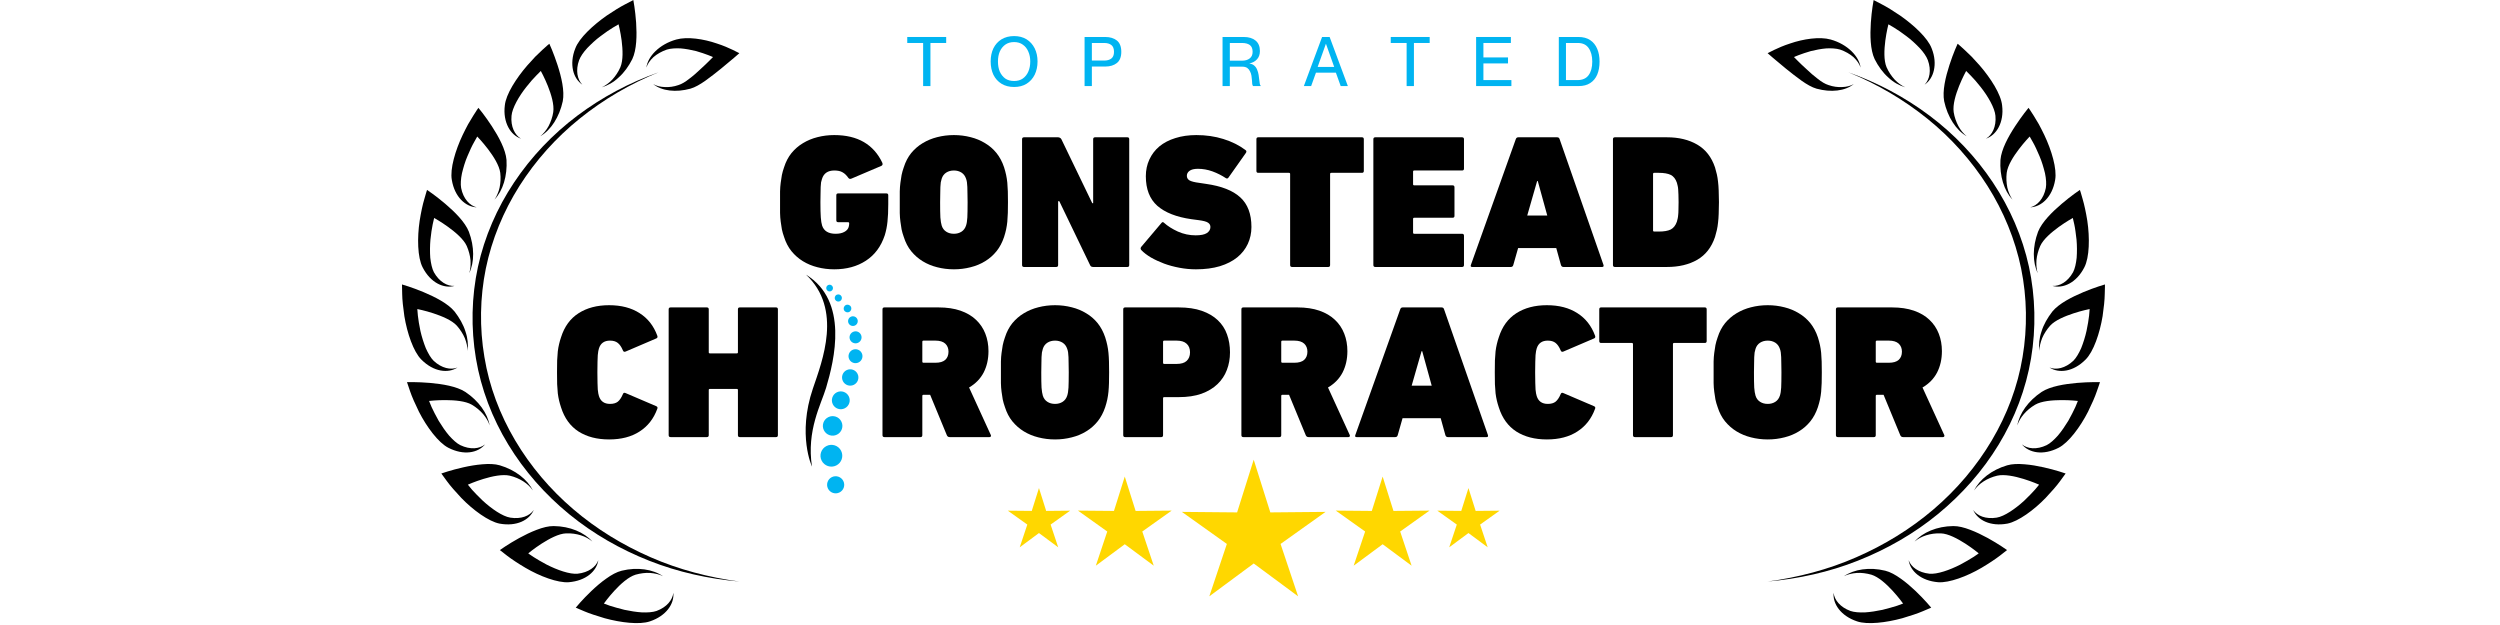 <?xml version="1.0" encoding="UTF-8"?> <svg xmlns="http://www.w3.org/2000/svg" xmlns:xlink="http://www.w3.org/1999/xlink" width="400" zoomAndPan="magnify" viewBox="0 0 300 75" height="100" preserveAspectRatio="xMidYMid meet" version="1.0"><defs><g></g><clipPath id="baf477a26a"><path d="M 48.238 45 L 59 45 L 59 55 L 48.238 55 Z M 48.238 45 " clip-rule="nonzero"></path></clipPath><clipPath id="17d1e89808"><path d="M 48.238 34 L 57 34 L 57 45 L 48.238 45 Z M 48.238 34 " clip-rule="nonzero"></path></clipPath><clipPath id="1578bac952"><path d="M 244 34 L 252.598 34 L 252.598 45 L 244 45 Z M 244 34 " clip-rule="nonzero"></path></clipPath><clipPath id="3f2d1bebae"><path d="M 141.789 55.164 L 159.102 55.164 L 159.102 71.559 L 141.789 71.559 Z M 141.789 55.164 " clip-rule="nonzero"></path></clipPath><clipPath id="f17a272d5b"><path d="M 120.938 58 L 129 58 L 129 66 L 120.938 66 Z M 120.938 58 " clip-rule="nonzero"></path></clipPath><clipPath id="17b9555bd7"><path d="M 96 32.969 L 101 32.969 L 101 56 L 96 56 Z M 96 32.969 " clip-rule="nonzero"></path></clipPath><clipPath id="4d4ab96b74"><path d="M 101 39 L 103.621 39 L 103.621 42 L 101 42 Z M 101 39 " clip-rule="nonzero"></path></clipPath><clipPath id="70e1720bfd"><path d="M 101 41 L 103.621 41 L 103.621 44 L 101 44 Z M 101 41 " clip-rule="nonzero"></path></clipPath><clipPath id="674d725ba0"><path d="M 101 44 L 103.621 44 L 103.621 47 L 101 47 Z M 101 44 " clip-rule="nonzero"></path></clipPath><clipPath id="cfcd6a3691"><path d="M 99 57 L 102 57 L 102 59.453 L 99 59.453 Z M 99 57 " clip-rule="nonzero"></path></clipPath></defs><path fill="#000000" d="M 78.781 73.316 C 78.336 73.469 77.719 73.512 77.035 73.488 C 76.355 73.445 75.617 73.324 74.938 73.18 C 74.262 73.016 73.641 72.832 73.188 72.691 C 72.742 72.527 72.465 72.426 72.465 72.426 C 72.465 72.426 74.555 69.484 76.27 68.961 C 76.859 68.797 77.469 68.715 78.031 68.754 C 78.59 68.801 79.121 68.918 79.562 69.145 C 78.348 68.309 76.484 68.023 74.609 68.484 C 74.008 68.629 73.367 68.988 72.742 69.438 C 72.117 69.875 71.508 70.406 70.965 70.922 C 69.879 71.953 69.09 72.918 69.09 72.918 C 69.09 72.918 69.48 73.094 70.105 73.352 C 70.727 73.621 71.613 73.902 72.562 74.188 C 74.484 74.715 76.742 74.992 77.996 74.562 C 79.953 73.906 80.926 72.453 80.801 71.137 C 80.711 71.996 80.008 72.867 78.781 73.316 Z M 78.781 73.316 " fill-opacity="1" fill-rule="nonzero"></path><path fill="#000000" d="M 69.316 68.844 C 68.375 68.938 66.859 68.395 65.609 67.758 C 64.988 67.438 64.434 67.094 64.031 66.844 C 63.629 66.59 63.391 66.402 63.391 66.402 C 63.391 66.402 64.086 65.82 64.996 65.234 C 65.914 64.648 67.051 64.031 67.941 64.004 C 69.184 63.957 70.336 64.344 71.086 64.988 C 70.109 63.883 68.391 63.148 66.453 63.129 C 65.836 63.117 65.129 63.301 64.406 63.578 C 63.691 63.848 62.965 64.203 62.309 64.562 C 60.996 65.281 59.984 66.008 59.984 66.008 C 59.984 66.008 60.32 66.281 60.863 66.695 C 61.406 67.109 62.188 67.629 63.051 68.137 C 64.781 69.156 66.938 69.961 68.246 69.867 C 70.32 69.695 71.598 68.543 71.801 67.223 C 71.504 68.039 70.617 68.703 69.316 68.844 Z M 69.316 68.844 " fill-opacity="1" fill-rule="nonzero"></path><path fill="#000000" d="M 61.238 62.117 C 60.297 61.969 58.973 61.039 57.93 60.082 C 57.414 59.602 56.969 59.117 56.641 58.766 C 56.328 58.402 56.145 58.16 56.145 58.16 C 56.145 58.16 59.438 56.684 61.176 57.082 C 62.383 57.371 63.395 58.039 63.945 58.855 C 63.293 57.539 61.836 56.387 59.98 55.84 C 59.391 55.664 58.656 55.648 57.887 55.715 C 57.129 55.773 56.328 55.914 55.598 56.078 C 54.137 56.402 52.961 56.82 52.961 56.82 C 52.961 56.82 53.211 57.18 53.625 57.734 C 54.031 58.297 54.66 59.008 55.352 59.746 C 56.762 61.211 58.641 62.574 59.938 62.832 C 61.996 63.211 63.523 62.418 64.055 61.195 C 63.562 61.91 62.535 62.324 61.238 62.117 Z M 61.238 62.117 " fill-opacity="1" fill-rule="nonzero"></path><g clip-path="url(#baf477a26a)"><path fill="#000000" d="M 56.621 48.566 C 57.684 49.195 58.461 50.117 58.758 51.051 C 58.508 49.609 57.445 48.102 55.84 47.031 C 54.797 46.355 53.078 46.082 51.582 45.949 C 50.086 45.82 48.84 45.859 48.84 45.859 C 48.84 45.859 48.973 46.285 49.207 46.945 C 49.43 47.605 49.82 48.484 50.27 49.402 C 51.203 51.238 52.605 53.117 53.797 53.73 C 55.664 54.691 57.359 54.348 58.207 53.324 C 57.535 53.871 56.434 53.988 55.238 53.418 C 54.812 53.207 54.352 52.785 53.887 52.266 C 53.438 51.738 53.012 51.105 52.641 50.496 C 52.297 49.875 51.988 49.285 51.789 48.844 C 51.605 48.395 51.488 48.113 51.488 48.113 C 51.488 48.113 52.391 48.004 53.477 48.012 C 54.555 48.02 55.848 48.117 56.621 48.566 Z M 56.621 48.566 " fill-opacity="1" fill-rule="nonzero"></path></g><g clip-path="url(#17d1e89808)"><path fill="#000000" d="M 54.551 37.387 C 53.762 36.422 52.211 35.637 50.824 35.055 C 49.441 34.473 48.238 34.133 48.238 34.133 C 48.238 34.133 48.238 34.574 48.262 35.277 C 48.27 35.973 48.375 36.93 48.523 37.941 C 48.859 39.973 49.609 42.203 50.566 43.152 C 52.051 44.645 53.789 44.824 54.898 44.102 C 54.098 44.422 53 44.199 52.035 43.293 C 51.695 42.961 51.379 42.414 51.094 41.777 C 50.84 41.137 50.605 40.402 50.449 39.707 C 50.309 39.012 50.191 38.355 50.145 37.875 C 50.105 37.391 50.078 37.086 50.078 37.086 C 50.078 37.086 50.969 37.258 52.004 37.598 C 53.027 37.938 54.223 38.422 54.828 39.09 C 55.227 39.551 55.559 40.059 55.777 40.574 C 55.98 41.094 56.105 41.613 56.105 42.105 C 56.203 41.379 56.133 40.578 55.852 39.77 C 55.605 38.961 55.133 38.141 54.551 37.387 Z M 54.551 37.387 " fill-opacity="1" fill-rule="nonzero"></path></g><path fill="#000000" d="M 53.426 24.453 C 52.281 23.477 51.246 22.789 51.246 22.789 C 51.246 22.789 51.207 22.891 51.152 23.082 C 51.098 23.27 51.016 23.543 50.922 23.879 C 50.719 24.547 50.52 25.484 50.359 26.492 C 50.055 28.527 50.094 30.883 50.715 32.082 C 51.672 33.957 53.27 34.656 54.547 34.309 C 53.684 34.367 52.711 33.824 52.066 32.664 C 51.848 32.246 51.711 31.629 51.633 30.934 C 51.582 30.242 51.59 29.477 51.652 28.766 C 51.73 28.059 51.816 27.398 51.922 26.926 C 52.027 26.453 52.098 26.156 52.098 26.156 C 52.098 26.156 52.895 26.594 53.773 27.23 C 54.648 27.867 55.637 28.695 56.008 29.516 C 56.25 30.074 56.41 30.664 56.461 31.223 C 56.492 31.777 56.461 32.312 56.309 32.777 C 56.938 31.461 56.945 29.613 56.266 27.809 C 55.809 26.648 54.574 25.43 53.426 24.453 Z M 53.426 24.453 " fill-opacity="1" fill-rule="nonzero"></path><path fill="#000000" d="M 59.023 15.148 C 58.613 14.52 58.211 13.969 57.914 13.574 C 57.613 13.18 57.41 12.941 57.41 12.941 C 57.41 12.941 57.152 13.289 56.793 13.879 C 56.609 14.172 56.398 14.52 56.176 14.906 C 55.961 15.305 55.738 15.738 55.52 16.195 C 54.648 18.031 53.977 20.266 54.219 21.594 C 54.562 23.66 55.883 24.824 57.199 24.879 C 56.363 24.672 55.59 23.852 55.336 22.559 C 55.254 22.094 55.297 21.461 55.438 20.785 C 55.602 20.117 55.812 19.379 56.098 18.73 C 56.371 18.082 56.645 17.48 56.887 17.066 C 57.121 16.648 57.27 16.383 57.27 16.383 C 57.27 16.383 57.906 17.035 58.566 17.902 C 59.223 18.77 59.91 19.84 60.031 20.738 C 60.105 21.352 60.066 21.949 59.953 22.504 C 59.895 22.777 59.809 23.039 59.699 23.277 C 59.602 23.523 59.484 23.75 59.34 23.949 C 60.348 22.887 60.895 21.102 60.781 19.184 C 60.672 17.934 59.852 16.422 59.023 15.148 Z M 59.023 15.148 " fill-opacity="1" fill-rule="nonzero"></path><path fill="#000000" d="M 66.242 5.992 C 66.055 5.531 65.922 5.25 65.922 5.25 C 65.922 5.25 65.582 5.516 65.086 5.984 C 64.84 6.215 64.547 6.492 64.23 6.805 C 63.926 7.125 63.598 7.484 63.27 7.859 C 61.957 9.379 60.707 11.316 60.578 12.656 C 60.449 13.68 60.633 14.582 60.992 15.266 C 61.352 15.949 61.891 16.426 62.52 16.641 C 61.777 16.211 61.262 15.195 61.383 13.895 C 61.465 12.949 62.277 11.547 63.152 10.445 C 63.586 9.895 64.012 9.398 64.352 9.066 C 64.688 8.73 64.898 8.516 64.898 8.516 C 64.898 8.516 65.34 9.312 65.746 10.324 C 66.148 11.34 66.52 12.551 66.391 13.449 C 66.301 14.066 66.09 14.625 65.832 15.129 C 65.562 15.629 65.215 16.035 64.836 16.352 C 66.113 15.613 67.125 14.031 67.531 12.152 C 67.77 10.926 67.371 9.242 66.902 7.801 C 66.668 7.086 66.426 6.449 66.242 5.992 Z M 66.242 5.992 " fill-opacity="1" fill-rule="nonzero"></path><path fill="#000000" d="M 76 0.008 C 76 0.008 75.617 0.195 75.023 0.516 C 74.426 0.824 73.633 1.309 72.812 1.867 C 71.18 3.012 69.5 4.555 69.035 5.812 C 68.652 6.762 68.598 7.684 68.766 8.434 C 68.938 9.188 69.332 9.785 69.883 10.16 C 69.277 9.551 69.047 8.438 69.496 7.215 C 69.66 6.777 70.016 6.258 70.48 5.758 C 70.953 5.273 71.504 4.75 72.066 4.34 C 73.172 3.484 74.227 2.918 74.227 2.918 C 74.227 2.918 74.457 3.797 74.598 4.875 C 74.734 5.953 74.797 7.23 74.445 8.066 C 74.199 8.633 73.859 9.133 73.477 9.551 C 73.09 9.961 72.648 10.273 72.199 10.48 C 72.906 10.273 73.625 9.883 74.25 9.285 C 74.891 8.719 75.445 7.949 75.875 7.094 C 76.41 5.965 76.434 4.23 76.336 2.727 C 76.234 1.23 76 0.008 76 0.008 Z M 76 0.008 " fill-opacity="1" fill-rule="nonzero"></path><path fill="#000000" d="M 86.008 5.215 C 84.453 4.676 82.473 4.371 81.156 4.742 C 79.105 5.312 77.727 6.789 77.566 8.105 C 77.703 7.676 77.996 7.246 78.414 6.855 C 78.84 6.484 79.391 6.168 80.023 5.949 C 80.488 5.809 81.082 5.777 81.695 5.809 C 82.316 5.863 82.957 5.988 83.531 6.129 C 84.109 6.293 84.617 6.473 84.977 6.609 C 85.34 6.742 85.559 6.848 85.559 6.848 C 85.559 6.848 85.391 7.02 85.117 7.293 C 84.84 7.566 84.465 7.934 84.043 8.312 C 83.629 8.707 83.172 9.113 82.715 9.449 C 82.27 9.805 81.82 10.086 81.406 10.211 C 80.848 10.406 80.285 10.477 79.762 10.445 C 79.25 10.434 78.77 10.309 78.383 10.09 C 79.422 10.93 81.121 11.117 82.848 10.641 C 83.957 10.328 85.309 9.203 86.52 8.242 C 87.121 7.738 87.672 7.281 88.07 6.949 C 88.473 6.602 88.723 6.383 88.723 6.383 C 88.723 6.383 88.434 6.227 87.953 5.996 C 87.469 5.766 86.789 5.461 86.008 5.215 Z M 86.008 5.215 " fill-opacity="1" fill-rule="nonzero"></path><path fill="#000000" d="M 68.789 61.102 C 63.258 56.375 59.285 49.895 58.129 42.848 C 57.535 39.336 57.59 35.707 58.301 32.215 C 59.02 28.723 60.406 25.363 62.332 22.316 C 64.262 19.273 66.715 16.527 69.562 14.234 C 72.406 11.941 75.613 10.062 79.031 8.676 C 75.551 9.902 72.246 11.656 69.285 13.879 C 66.324 16.102 63.738 18.824 61.688 21.898 C 59.637 24.973 58.145 28.41 57.355 32.016 C 56.578 35.617 56.5 39.379 57.113 43.02 C 57.723 46.664 59.062 50.176 60.992 53.344 C 62.914 56.512 65.414 59.336 68.293 61.695 C 71.176 64.055 74.449 65.922 77.906 67.289 C 81.367 68.66 85.035 69.461 88.723 69.785 C 85.055 69.289 81.449 68.348 78.078 66.871 C 74.711 65.402 71.555 63.473 68.789 61.102 Z M 68.789 61.102 " fill-opacity="1" fill-rule="nonzero"></path><path fill="#000000" d="M 229.871 70.922 C 229.328 70.406 228.715 69.875 228.094 69.438 C 227.465 68.988 226.828 68.629 226.227 68.484 C 224.348 68.023 222.488 68.309 221.27 69.145 C 221.711 68.918 222.242 68.801 222.805 68.754 C 223.363 68.715 223.977 68.797 224.562 68.961 C 226.281 69.484 228.371 72.426 228.371 72.426 C 228.371 72.426 228.09 72.527 227.648 72.691 C 227.195 72.832 226.574 73.016 225.898 73.18 C 225.215 73.324 224.477 73.445 223.801 73.488 C 223.117 73.512 222.496 73.469 222.055 73.316 C 220.828 72.867 220.121 71.996 220.035 71.137 C 219.91 72.453 220.883 73.906 222.84 74.562 C 224.09 74.992 226.352 74.715 228.273 74.188 C 229.223 73.902 230.109 73.621 230.727 73.352 C 231.355 73.094 231.746 72.918 231.746 72.918 C 231.746 72.918 230.953 71.953 229.871 70.922 Z M 229.871 70.922 " fill-opacity="1" fill-rule="nonzero"></path><path fill="#000000" d="M 236.43 63.578 C 235.707 63.301 235 63.117 234.383 63.129 C 232.445 63.148 230.727 63.883 229.75 64.988 C 230.496 64.344 231.652 63.957 232.895 64.004 C 233.785 64.031 234.922 64.648 235.84 65.234 C 236.75 65.82 237.445 66.402 237.445 66.402 C 237.445 66.402 237.207 66.59 236.805 66.844 C 236.398 67.094 235.848 67.438 235.227 67.758 C 233.977 68.395 232.461 68.938 231.52 68.844 C 230.219 68.703 229.328 68.039 229.035 67.223 C 229.238 68.543 230.516 69.695 232.586 69.867 C 233.898 69.961 236.055 69.156 237.785 68.137 C 238.645 67.629 239.426 67.109 239.969 66.695 C 240.516 66.281 240.848 66.008 240.848 66.008 C 240.848 66.008 239.836 65.281 238.527 64.562 C 237.871 64.203 237.145 63.848 236.43 63.578 Z M 236.43 63.578 " fill-opacity="1" fill-rule="nonzero"></path><path fill="#000000" d="M 242.949 55.715 C 242.18 55.648 241.445 55.664 240.855 55.84 C 239 56.387 237.543 57.539 236.891 58.855 C 237.441 58.039 238.453 57.371 239.656 57.082 C 241.398 56.684 244.691 58.16 244.691 58.16 C 244.691 58.16 244.508 58.402 244.191 58.766 C 243.867 59.117 243.418 59.602 242.906 60.082 C 241.859 61.039 240.535 61.969 239.598 62.117 C 238.301 62.324 237.273 61.91 236.781 61.195 C 237.312 62.418 238.84 63.211 240.895 62.832 C 242.191 62.574 244.074 61.211 245.48 59.746 C 246.176 59.008 246.805 58.297 247.211 57.734 C 247.625 57.18 247.875 56.82 247.875 56.82 C 247.875 56.82 246.699 56.402 245.238 56.078 C 244.508 55.914 243.707 55.773 242.949 55.715 Z M 242.949 55.715 " fill-opacity="1" fill-rule="nonzero"></path><path fill="#000000" d="M 249.254 45.949 C 247.758 46.082 246.039 46.355 244.996 47.031 C 243.391 48.102 242.328 49.609 242.078 51.051 C 242.375 50.117 243.152 49.195 244.215 48.566 C 244.988 48.117 246.281 48.02 247.359 48.012 C 248.445 48.004 249.344 48.113 249.344 48.113 C 249.344 48.113 249.23 48.395 249.043 48.844 C 248.848 49.285 248.539 49.875 248.195 50.496 C 247.824 51.105 247.398 51.738 246.949 52.266 C 246.484 52.785 246.023 53.207 245.598 53.418 C 244.402 53.988 243.301 53.871 242.629 53.324 C 243.477 54.348 245.172 54.691 247.039 53.73 C 248.23 53.117 249.633 51.238 250.566 49.402 C 251.016 48.484 251.406 47.605 251.625 46.945 C 251.863 46.285 251.996 45.859 251.996 45.859 C 251.996 45.859 250.75 45.82 249.254 45.949 Z M 249.254 45.949 " fill-opacity="1" fill-rule="nonzero"></path><g clip-path="url(#1578bac952)"><path fill="#000000" d="M 246.281 37.387 C 245.699 38.141 245.227 38.961 244.984 39.77 C 244.703 40.578 244.633 41.379 244.727 42.105 C 244.73 41.613 244.855 41.094 245.059 40.574 C 245.277 40.059 245.605 39.551 246.008 39.09 C 246.609 38.422 247.809 37.938 248.832 37.598 C 249.863 37.258 250.758 37.086 250.758 37.086 C 250.758 37.086 250.73 37.391 250.691 37.875 C 250.645 38.355 250.523 39.012 250.383 39.707 C 250.23 40.402 249.996 41.137 249.742 41.777 C 249.457 42.414 249.137 42.961 248.801 43.293 C 247.836 44.199 246.738 44.422 245.938 44.102 C 247.047 44.824 248.785 44.645 250.266 43.152 C 251.227 42.203 251.977 39.973 252.312 37.941 C 252.461 36.93 252.562 35.973 252.57 35.277 C 252.598 34.574 252.594 34.133 252.594 34.133 C 252.594 34.133 251.395 34.473 250.008 35.055 C 248.625 35.637 247.07 36.422 246.281 37.387 Z M 246.281 37.387 " fill-opacity="1" fill-rule="nonzero"></path></g><path fill="#000000" d="M 249.914 23.879 C 249.816 23.543 249.738 23.27 249.684 23.082 C 249.629 22.891 249.586 22.789 249.586 22.789 C 249.586 22.789 248.555 23.477 247.41 24.453 C 246.262 25.43 245.027 26.648 244.566 27.809 C 243.891 29.613 243.898 31.461 244.527 32.777 C 244.375 32.312 244.34 31.777 244.375 31.223 C 244.426 30.664 244.586 30.074 244.828 29.516 C 245.199 28.695 246.188 27.867 247.059 27.23 C 247.941 26.594 248.738 26.156 248.738 26.156 C 248.738 26.156 248.805 26.453 248.914 26.926 C 249.02 27.398 249.102 28.059 249.184 28.766 C 249.246 29.477 249.25 30.242 249.199 30.934 C 249.125 31.629 248.988 32.246 248.77 32.664 C 248.125 33.824 247.152 34.367 246.289 34.309 C 247.566 34.656 249.164 33.957 250.121 32.082 C 250.742 30.883 250.781 28.527 250.477 26.492 C 250.316 25.484 250.113 24.547 249.914 23.879 Z M 249.914 23.879 " fill-opacity="1" fill-rule="nonzero"></path><path fill="#000000" d="M 244.66 14.906 C 244.438 14.52 244.223 14.172 244.043 13.879 C 243.684 13.289 243.422 12.941 243.422 12.941 C 243.422 12.941 243.223 13.18 242.922 13.574 C 242.625 13.969 242.223 14.52 241.812 15.148 C 240.98 16.422 240.16 17.934 240.055 19.184 C 239.941 21.102 240.484 22.887 241.496 23.949 C 241.352 23.75 241.234 23.523 241.133 23.277 C 241.027 23.039 240.941 22.777 240.879 22.504 C 240.77 21.949 240.73 21.352 240.805 20.738 C 240.926 19.84 241.609 18.77 242.27 17.902 C 242.926 17.035 243.562 16.383 243.562 16.383 C 243.562 16.383 243.711 16.648 243.949 17.066 C 244.191 17.48 244.461 18.082 244.738 18.73 C 245.02 19.379 245.234 20.117 245.398 20.785 C 245.539 21.461 245.582 22.094 245.5 22.559 C 245.246 23.852 244.473 24.672 243.637 24.879 C 244.953 24.824 246.273 23.66 246.617 21.594 C 246.859 20.266 246.188 18.031 245.316 16.195 C 245.098 15.738 244.871 15.305 244.66 14.906 Z M 244.66 14.906 " fill-opacity="1" fill-rule="nonzero"></path><path fill="#000000" d="M 237.566 7.859 C 237.234 7.484 236.91 7.125 236.602 6.805 C 236.289 6.492 235.996 6.215 235.746 5.984 C 235.254 5.516 234.914 5.25 234.914 5.25 C 234.914 5.25 234.781 5.531 234.594 5.992 C 234.406 6.449 234.164 7.086 233.934 7.801 C 233.465 9.242 233.066 10.926 233.301 12.152 C 233.707 14.031 234.723 15.613 236 16.352 C 235.621 16.035 235.27 15.629 235.004 15.129 C 234.746 14.625 234.535 14.066 234.441 13.449 C 234.316 12.551 234.684 11.34 235.09 10.324 C 235.496 9.312 235.938 8.516 235.938 8.516 C 235.938 8.516 236.148 8.73 236.484 9.066 C 236.82 9.398 237.25 9.895 237.684 10.445 C 238.555 11.547 239.371 12.949 239.453 13.895 C 239.574 15.195 239.059 16.211 238.316 16.641 C 238.945 16.426 239.484 15.949 239.844 15.266 C 240.203 14.582 240.383 13.68 240.254 12.656 C 240.125 11.316 238.879 9.379 237.566 7.859 Z M 237.566 7.859 " fill-opacity="1" fill-rule="nonzero"></path><path fill="#000000" d="M 228.02 1.867 C 227.203 1.309 226.41 0.824 225.812 0.516 C 225.219 0.195 224.836 0.008 224.836 0.008 C 224.836 0.008 224.598 1.23 224.5 2.727 C 224.402 4.23 224.426 5.965 224.957 7.094 C 225.387 7.949 225.945 8.719 226.586 9.285 C 227.211 9.883 227.93 10.273 228.637 10.48 C 228.188 10.273 227.746 9.961 227.359 9.551 C 226.977 9.133 226.637 8.633 226.387 8.066 C 226.035 7.23 226.102 5.953 226.238 4.875 C 226.379 3.797 226.609 2.918 226.609 2.918 C 226.609 2.918 227.664 3.484 228.77 4.34 C 229.328 4.75 229.883 5.273 230.352 5.758 C 230.82 6.258 231.176 6.777 231.34 7.215 C 231.789 8.438 231.555 9.551 230.953 10.16 C 231.504 9.785 231.898 9.188 232.066 8.434 C 232.238 7.684 232.184 6.762 231.801 5.812 C 231.336 4.555 229.652 3.012 228.02 1.867 Z M 228.02 1.867 " fill-opacity="1" fill-rule="nonzero"></path><path fill="#000000" d="M 217.305 6.129 C 217.875 5.988 218.52 5.863 219.141 5.809 C 219.754 5.777 220.344 5.809 220.812 5.949 C 221.441 6.168 221.996 6.484 222.418 6.855 C 222.836 7.246 223.133 7.676 223.27 8.105 C 223.105 6.789 221.727 5.312 219.676 4.742 C 218.363 4.371 216.383 4.676 214.824 5.215 C 214.047 5.461 213.367 5.766 212.883 5.996 C 212.398 6.227 212.113 6.383 212.113 6.383 C 212.113 6.383 212.363 6.602 212.766 6.949 C 213.164 7.281 213.715 7.738 214.316 8.242 C 215.527 9.203 216.879 10.328 217.988 10.641 C 219.715 11.117 221.41 10.93 222.453 10.09 C 222.062 10.309 221.586 10.434 221.07 10.445 C 220.551 10.477 219.988 10.406 219.43 10.211 C 219.012 10.086 218.566 9.805 218.117 9.449 C 217.664 9.113 217.207 8.707 216.793 8.312 C 216.371 7.934 215.992 7.566 215.719 7.293 C 215.445 7.02 215.277 6.848 215.277 6.848 C 215.277 6.848 215.496 6.742 215.855 6.609 C 216.219 6.473 216.727 6.293 217.305 6.129 Z M 217.305 6.129 " fill-opacity="1" fill-rule="nonzero"></path><path fill="#000000" d="M 239.148 21.898 C 237.098 18.824 234.512 16.102 231.547 13.879 C 228.586 11.656 225.281 9.902 221.801 8.676 C 225.223 10.062 228.426 11.941 231.273 14.234 C 234.121 16.527 236.574 19.273 238.504 22.316 C 240.43 25.363 241.816 28.723 242.535 32.215 C 243.246 35.707 243.301 39.336 242.707 42.848 C 241.551 49.895 237.578 56.375 232.047 61.102 C 229.281 63.473 226.125 65.402 222.754 66.871 C 219.387 68.348 215.781 69.289 212.113 69.785 C 215.801 69.461 219.469 68.66 222.926 67.289 C 226.387 65.922 229.66 64.055 232.543 61.695 C 235.422 59.336 237.922 56.512 239.844 53.344 C 241.773 50.176 243.113 46.664 243.723 43.02 C 244.336 39.379 244.254 35.617 243.477 32.016 C 242.691 28.41 241.195 24.973 239.148 21.898 Z M 239.148 21.898 " fill-opacity="1" fill-rule="nonzero"></path><g clip-path="url(#3f2d1bebae)"><path fill="#ffd700" d="M 150.445 55.164 L 152.438 61.488 L 159.066 61.426 L 153.668 65.273 L 155.773 71.559 L 150.445 67.617 L 145.117 71.559 L 147.223 65.273 L 141.824 61.426 L 148.453 61.488 L 150.445 55.164 " fill-opacity="1" fill-rule="evenodd"></path></g><path fill="#ffd700" d="M 134.973 57.188 L 136.273 61.312 L 140.598 61.273 L 137.074 63.781 L 138.449 67.883 L 134.973 65.309 L 131.5 67.883 L 132.871 63.781 L 129.352 61.273 L 133.676 61.312 L 134.973 57.188 " fill-opacity="1" fill-rule="evenodd"></path><path fill="#ffd700" d="M 165.918 57.188 L 164.617 61.312 L 160.293 61.273 L 163.816 63.781 L 162.441 67.883 L 165.918 65.309 L 169.391 67.883 L 168.02 63.781 L 171.539 61.273 L 167.215 61.312 L 165.918 57.188 " fill-opacity="1" fill-rule="evenodd"></path><g clip-path="url(#f17a272d5b)"><path fill="#ffd700" d="M 124.676 58.566 L 125.539 61.309 L 128.414 61.281 L 126.074 62.949 L 126.984 65.676 L 124.676 63.965 L 122.367 65.676 L 123.277 62.949 L 120.938 61.281 L 123.812 61.309 L 124.676 58.566 " fill-opacity="1" fill-rule="evenodd"></path></g><path fill="#ffd700" d="M 176.215 58.566 L 175.352 61.309 L 172.477 61.281 L 174.816 62.949 L 173.906 65.676 L 176.215 63.965 L 178.523 65.676 L 177.613 62.949 L 179.953 61.281 L 177.078 61.309 L 176.215 58.566 " fill-opacity="1" fill-rule="evenodd"></path><g clip-path="url(#17b9555bd7)"><path fill="#000000" d="M 99.129 46.543 C 100.133 43.172 101.859 36.129 96.73 32.965 C 101.125 37.109 98.68 43.297 97.547 46.629 C 95.656 52.203 97.438 55.988 97.438 55.988 C 96.762 51.664 98.547 48.484 99.129 46.543 " fill-opacity="1" fill-rule="nonzero"></path></g><path fill="#00b4f1" d="M 101.496 36.609 C 101.27 36.723 101.176 37 101.289 37.227 C 101.402 37.453 101.68 37.547 101.906 37.434 C 102.133 37.32 102.227 37.047 102.113 36.816 C 102 36.59 101.723 36.496 101.496 36.609 " fill-opacity="1" fill-rule="nonzero"></path><path fill="#00b4f1" d="M 100.406 35.371 C 100.191 35.477 100.105 35.738 100.211 35.949 C 100.316 36.164 100.574 36.25 100.789 36.145 C 101 36.039 101.09 35.781 100.984 35.566 C 100.875 35.352 100.617 35.266 100.406 35.371 " fill-opacity="1" fill-rule="nonzero"></path><path fill="#00b4f1" d="M 99.371 34.207 C 99.172 34.305 99.09 34.551 99.191 34.75 C 99.289 34.949 99.531 35.031 99.734 34.934 C 99.934 34.832 100.016 34.59 99.914 34.391 C 99.816 34.188 99.574 34.105 99.371 34.207 " fill-opacity="1" fill-rule="nonzero"></path><path fill="#00b4f1" d="M 102.09 38.016 C 101.805 38.156 101.688 38.508 101.828 38.793 C 101.973 39.082 102.32 39.199 102.609 39.055 C 102.895 38.914 103.012 38.562 102.871 38.277 C 102.727 37.988 102.379 37.871 102.09 38.016 " fill-opacity="1" fill-rule="nonzero"></path><g clip-path="url(#4d4ab96b74)"><path fill="#00b4f1" d="M 102.348 39.836 C 101.988 40.012 101.844 40.445 102.02 40.801 C 102.199 41.156 102.633 41.305 102.988 41.125 C 103.344 40.949 103.492 40.516 103.312 40.16 C 103.137 39.801 102.703 39.656 102.348 39.836 " fill-opacity="1" fill-rule="nonzero"></path></g><g clip-path="url(#70e1720bfd)"><path fill="#00b4f1" d="M 102.289 41.992 C 101.875 42.199 101.703 42.703 101.91 43.117 C 102.117 43.531 102.617 43.699 103.031 43.492 C 103.445 43.289 103.617 42.785 103.41 42.371 C 103.203 41.957 102.703 41.789 102.289 41.992 " fill-opacity="1" fill-rule="nonzero"></path></g><g clip-path="url(#674d725ba0)"><path fill="#00b4f1" d="M 101.59 44.418 C 101.105 44.656 100.906 45.246 101.148 45.734 C 101.391 46.219 101.977 46.418 102.465 46.176 C 102.949 45.934 103.148 45.344 102.906 44.859 C 102.664 44.375 102.074 44.176 101.59 44.418 " fill-opacity="1" fill-rule="nonzero"></path></g><path fill="#00b4f1" d="M 100.418 47.078 C 99.891 47.344 99.676 47.984 99.938 48.516 C 100.199 49.043 100.844 49.262 101.371 48.996 C 101.902 48.734 102.117 48.09 101.855 47.562 C 101.59 47.031 100.949 46.816 100.418 47.078 " fill-opacity="1" fill-rule="nonzero"></path><path fill="#00b4f1" d="M 99.395 50.059 C 98.812 50.344 98.578 51.051 98.867 51.629 C 99.152 52.211 99.859 52.445 100.438 52.156 C 101.02 51.871 101.254 51.164 100.965 50.586 C 100.68 50.004 99.973 49.77 99.395 50.059 " fill-opacity="1" fill-rule="nonzero"></path><path fill="#00b4f1" d="M 99.184 53.52 C 98.539 53.84 98.273 54.625 98.594 55.27 C 98.918 55.918 99.703 56.18 100.348 55.859 C 100.996 55.539 101.258 54.754 100.938 54.105 C 100.617 53.461 99.832 53.195 99.184 53.52 " fill-opacity="1" fill-rule="nonzero"></path><g clip-path="url(#cfcd6a3691)"><path fill="#00b4f1" d="M 99.82 57.254 C 99.312 57.508 99.105 58.125 99.359 58.633 C 99.613 59.141 100.23 59.348 100.738 59.094 C 101.246 58.844 101.453 58.227 101.199 57.719 C 100.945 57.211 100.332 57.004 99.82 57.254 " fill-opacity="1" fill-rule="nonzero"></path></g><g fill="#000000" fill-opacity="1"><g transform="translate(66.155, 52.452)"><g><path d="M 1.172 -3.562 C 1.078 -3.844 1 -4.113 0.938 -4.375 C 0.875 -4.645 0.82 -4.938 0.781 -5.25 C 0.75 -5.57 0.723 -5.938 0.703 -6.344 C 0.691 -6.75 0.688 -7.227 0.688 -7.781 C 0.688 -8.32 0.691 -8.797 0.703 -9.203 C 0.723 -9.609 0.75 -9.973 0.781 -10.297 C 0.82 -10.617 0.875 -10.91 0.938 -11.172 C 1 -11.441 1.078 -11.711 1.172 -11.984 C 1.578 -13.266 2.273 -14.223 3.266 -14.859 C 4.266 -15.504 5.488 -15.828 6.938 -15.828 C 8.395 -15.828 9.613 -15.508 10.594 -14.875 C 11.582 -14.25 12.289 -13.348 12.719 -12.172 C 12.781 -12.016 12.742 -11.906 12.609 -11.844 L 8.922 -10.266 C 8.754 -10.191 8.641 -10.25 8.578 -10.438 C 8.41 -10.832 8.211 -11.117 7.984 -11.297 C 7.754 -11.484 7.441 -11.578 7.047 -11.578 C 6.359 -11.578 5.914 -11.266 5.719 -10.641 C 5.688 -10.547 5.66 -10.441 5.641 -10.328 C 5.617 -10.211 5.598 -10.051 5.578 -9.844 C 5.566 -9.633 5.555 -9.367 5.547 -9.047 C 5.535 -8.723 5.531 -8.301 5.531 -7.781 C 5.531 -7.258 5.535 -6.832 5.547 -6.5 C 5.555 -6.176 5.566 -5.91 5.578 -5.703 C 5.598 -5.504 5.617 -5.348 5.641 -5.234 C 5.66 -5.117 5.688 -5.016 5.719 -4.922 C 5.914 -4.297 6.359 -3.984 7.047 -3.984 C 7.441 -3.984 7.754 -4.07 7.984 -4.25 C 8.211 -4.438 8.41 -4.727 8.578 -5.125 C 8.641 -5.312 8.754 -5.363 8.922 -5.281 L 12.609 -3.703 C 12.742 -3.641 12.781 -3.535 12.719 -3.391 C 12.289 -2.211 11.582 -1.305 10.594 -0.672 C 9.613 -0.035 8.395 0.281 6.938 0.281 C 5.488 0.281 4.266 -0.035 3.266 -0.672 C 2.273 -1.316 1.578 -2.281 1.172 -3.562 Z M 1.172 -3.562 "></path></g></g></g><g fill="#000000" fill-opacity="1"><g transform="translate(79.239, 52.452)"><g><path d="M 1 -15.328 C 1 -15.484 1.078 -15.562 1.234 -15.562 L 5.578 -15.562 C 5.734 -15.562 5.812 -15.484 5.812 -15.328 L 5.812 -10.172 C 5.812 -10.086 5.859 -10.047 5.953 -10.047 L 9.172 -10.047 C 9.266 -10.047 9.312 -10.086 9.312 -10.172 L 9.312 -15.328 C 9.312 -15.484 9.383 -15.562 9.531 -15.562 L 13.891 -15.562 C 14.035 -15.562 14.109 -15.484 14.109 -15.328 L 14.109 -0.234 C 14.109 -0.078 14.035 0 13.891 0 L 9.531 0 C 9.383 0 9.312 -0.078 9.312 -0.234 L 9.312 -5.656 C 9.312 -5.738 9.266 -5.781 9.172 -5.781 L 5.953 -5.781 C 5.859 -5.781 5.812 -5.738 5.812 -5.656 L 5.812 -0.234 C 5.812 -0.078 5.734 0 5.578 0 L 1.234 0 C 1.078 0 1 -0.078 1 -0.234 Z M 1 -15.328 "></path></g></g></g><g fill="#000000" fill-opacity="1"><g transform="translate(104.898, 52.452)"><g><path d="M 7.359 -8.922 C 7.879 -8.922 8.27 -9.035 8.531 -9.266 C 8.789 -9.504 8.922 -9.832 8.922 -10.25 C 8.922 -10.656 8.789 -10.977 8.531 -11.219 C 8.27 -11.457 7.879 -11.578 7.359 -11.578 L 5.922 -11.578 C 5.828 -11.578 5.781 -11.531 5.781 -11.438 L 5.781 -9.062 C 5.781 -8.969 5.828 -8.922 5.922 -8.922 Z M 9.062 0 C 8.895 0 8.781 -0.078 8.719 -0.234 L 6.719 -5.078 L 5.922 -5.078 C 5.828 -5.078 5.781 -5.031 5.781 -4.938 L 5.781 -0.234 C 5.781 -0.078 5.707 0 5.562 0 L 1.234 0 C 1.078 0 1 -0.078 1 -0.234 L 1 -15.328 C 1 -15.484 1.078 -15.562 1.234 -15.562 L 7.734 -15.562 C 8.734 -15.562 9.609 -15.43 10.359 -15.172 C 11.109 -14.91 11.727 -14.547 12.219 -14.078 C 12.719 -13.609 13.094 -13.051 13.344 -12.406 C 13.594 -11.77 13.719 -11.07 13.719 -10.312 C 13.719 -9.352 13.523 -8.5 13.141 -7.75 C 12.754 -7.008 12.172 -6.41 11.391 -5.953 L 14 -0.25 C 14.031 -0.188 14.031 -0.129 14 -0.078 C 13.969 -0.023 13.914 0 13.844 0 Z M 9.062 0 "></path></g></g></g><g fill="#000000" fill-opacity="1"><g transform="translate(119.422, 52.452)"><g><path d="M 7.188 -3.984 C 7.531 -3.984 7.832 -4.066 8.094 -4.234 C 8.352 -4.398 8.535 -4.645 8.641 -4.969 C 8.723 -5.207 8.773 -5.531 8.797 -5.938 C 8.816 -6.344 8.828 -6.957 8.828 -7.781 C 8.828 -8.188 8.82 -8.535 8.812 -8.828 C 8.812 -9.129 8.805 -9.383 8.797 -9.594 C 8.785 -9.812 8.77 -10 8.75 -10.156 C 8.727 -10.32 8.691 -10.469 8.641 -10.594 C 8.535 -10.914 8.352 -11.16 8.094 -11.328 C 7.832 -11.492 7.531 -11.578 7.188 -11.578 C 6.832 -11.578 6.523 -11.492 6.266 -11.328 C 6.004 -11.16 5.82 -10.914 5.719 -10.594 C 5.676 -10.469 5.641 -10.32 5.609 -10.156 C 5.586 -10 5.57 -9.812 5.562 -9.594 C 5.562 -9.383 5.555 -9.129 5.547 -8.828 C 5.535 -8.535 5.531 -8.188 5.531 -7.781 C 5.531 -6.957 5.539 -6.344 5.562 -5.938 C 5.594 -5.531 5.645 -5.207 5.719 -4.969 C 5.82 -4.645 6.004 -4.398 6.266 -4.234 C 6.523 -4.066 6.832 -3.984 7.188 -3.984 Z M 7.188 0.281 C 6.477 0.281 5.805 0.195 5.172 0.031 C 4.547 -0.125 3.969 -0.363 3.438 -0.688 C 2.914 -1.008 2.457 -1.41 2.062 -1.891 C 1.676 -2.367 1.379 -2.938 1.172 -3.594 C 1.055 -3.914 0.969 -4.223 0.906 -4.516 C 0.852 -4.816 0.805 -5.125 0.766 -5.438 C 0.723 -5.758 0.695 -6.109 0.688 -6.484 C 0.688 -6.859 0.688 -7.289 0.688 -7.781 C 0.688 -8.27 0.688 -8.695 0.688 -9.062 C 0.695 -9.438 0.723 -9.785 0.766 -10.109 C 0.805 -10.43 0.852 -10.738 0.906 -11.031 C 0.969 -11.332 1.055 -11.645 1.172 -11.969 C 1.379 -12.625 1.676 -13.191 2.062 -13.672 C 2.457 -14.148 2.914 -14.547 3.438 -14.859 C 3.969 -15.18 4.547 -15.422 5.172 -15.578 C 5.805 -15.742 6.477 -15.828 7.188 -15.828 C 7.883 -15.828 8.551 -15.742 9.188 -15.578 C 9.82 -15.422 10.398 -15.18 10.922 -14.859 C 11.453 -14.547 11.91 -14.148 12.297 -13.672 C 12.68 -13.191 12.984 -12.625 13.203 -11.969 C 13.305 -11.645 13.391 -11.332 13.453 -11.031 C 13.516 -10.738 13.562 -10.43 13.594 -10.109 C 13.625 -9.785 13.645 -9.438 13.656 -9.062 C 13.664 -8.695 13.672 -8.27 13.672 -7.781 C 13.672 -7.289 13.664 -6.859 13.656 -6.484 C 13.645 -6.109 13.625 -5.758 13.594 -5.438 C 13.562 -5.125 13.516 -4.816 13.453 -4.516 C 13.391 -4.223 13.305 -3.914 13.203 -3.594 C 12.984 -2.938 12.68 -2.367 12.297 -1.891 C 11.91 -1.41 11.453 -1.008 10.922 -0.688 C 10.398 -0.363 9.82 -0.125 9.188 0.031 C 8.551 0.195 7.883 0.281 7.188 0.281 Z M 7.188 0.281 "></path></g></g></g><g fill="#000000" fill-opacity="1"><g transform="translate(133.787, 52.452)"><g><path d="M 7.406 -8.781 C 7.945 -8.781 8.348 -8.898 8.609 -9.141 C 8.879 -9.391 9.016 -9.734 9.016 -10.172 C 9.016 -10.617 8.879 -10.961 8.609 -11.203 C 8.348 -11.453 7.945 -11.578 7.406 -11.578 L 5.922 -11.578 C 5.828 -11.578 5.781 -11.531 5.781 -11.438 L 5.781 -8.922 C 5.781 -8.828 5.828 -8.781 5.922 -8.781 Z M 1.234 0 C 1.078 0 1 -0.078 1 -0.234 L 1 -15.328 C 1 -15.484 1.078 -15.562 1.234 -15.562 L 7.656 -15.562 C 8.727 -15.562 9.648 -15.426 10.422 -15.156 C 11.203 -14.883 11.844 -14.508 12.344 -14.031 C 12.852 -13.551 13.223 -12.984 13.453 -12.328 C 13.691 -11.672 13.812 -10.953 13.812 -10.172 C 13.812 -9.41 13.688 -8.707 13.438 -8.062 C 13.195 -7.414 12.82 -6.848 12.312 -6.359 C 11.801 -5.867 11.16 -5.484 10.391 -5.203 C 9.617 -4.93 8.707 -4.797 7.656 -4.797 L 5.922 -4.797 C 5.828 -4.797 5.781 -4.754 5.781 -4.672 L 5.781 -0.234 C 5.781 -0.078 5.707 0 5.562 0 Z M 1.234 0 "></path></g></g></g><g fill="#000000" fill-opacity="1"><g transform="translate(147.968, 52.452)"><g><path d="M 7.359 -8.922 C 7.879 -8.922 8.27 -9.035 8.531 -9.266 C 8.789 -9.504 8.922 -9.832 8.922 -10.25 C 8.922 -10.656 8.789 -10.977 8.531 -11.219 C 8.27 -11.457 7.879 -11.578 7.359 -11.578 L 5.922 -11.578 C 5.828 -11.578 5.781 -11.531 5.781 -11.438 L 5.781 -9.062 C 5.781 -8.969 5.828 -8.922 5.922 -8.922 Z M 9.062 0 C 8.895 0 8.781 -0.078 8.719 -0.234 L 6.719 -5.078 L 5.922 -5.078 C 5.828 -5.078 5.781 -5.031 5.781 -4.938 L 5.781 -0.234 C 5.781 -0.078 5.707 0 5.562 0 L 1.234 0 C 1.078 0 1 -0.078 1 -0.234 L 1 -15.328 C 1 -15.484 1.078 -15.562 1.234 -15.562 L 7.734 -15.562 C 8.734 -15.562 9.609 -15.43 10.359 -15.172 C 11.109 -14.91 11.727 -14.547 12.219 -14.078 C 12.719 -13.609 13.094 -13.051 13.344 -12.406 C 13.594 -11.77 13.719 -11.07 13.719 -10.312 C 13.719 -9.352 13.523 -8.5 13.141 -7.75 C 12.754 -7.008 12.172 -6.41 11.391 -5.953 L 14 -0.25 C 14.031 -0.188 14.031 -0.129 14 -0.078 C 13.969 -0.023 13.914 0 13.844 0 Z M 9.062 0 "></path></g></g></g><g fill="#000000" fill-opacity="1"><g transform="translate(162.493, 52.452)"><g><path d="M 9.312 -6.172 L 8.172 -10.312 L 8.094 -10.312 L 6.906 -6.172 Z M 5.531 -15.328 C 5.582 -15.484 5.68 -15.562 5.828 -15.562 L 10.5 -15.562 C 10.656 -15.562 10.754 -15.484 10.797 -15.328 L 16.062 -0.234 C 16.102 -0.078 16.047 0 15.891 0 L 11.25 0 C 11.102 0 11.004 -0.078 10.953 -0.234 L 10.391 -2.266 L 5.812 -2.266 L 5.234 -0.234 C 5.191 -0.078 5.094 0 4.938 0 L 0.297 0 C 0.141 0 0.086 -0.078 0.141 -0.234 Z M 5.531 -15.328 "></path></g></g></g><g fill="#000000" fill-opacity="1"><g transform="translate(178.687, 52.452)"><g><path d="M 1.172 -3.562 C 1.078 -3.844 1 -4.113 0.938 -4.375 C 0.875 -4.645 0.82 -4.938 0.781 -5.25 C 0.75 -5.57 0.723 -5.938 0.703 -6.344 C 0.691 -6.75 0.688 -7.227 0.688 -7.781 C 0.688 -8.32 0.691 -8.797 0.703 -9.203 C 0.723 -9.609 0.75 -9.973 0.781 -10.297 C 0.82 -10.617 0.875 -10.91 0.938 -11.172 C 1 -11.441 1.078 -11.711 1.172 -11.984 C 1.578 -13.266 2.273 -14.223 3.266 -14.859 C 4.266 -15.504 5.488 -15.828 6.938 -15.828 C 8.395 -15.828 9.613 -15.508 10.594 -14.875 C 11.582 -14.25 12.289 -13.348 12.719 -12.172 C 12.781 -12.016 12.742 -11.906 12.609 -11.844 L 8.922 -10.266 C 8.754 -10.191 8.641 -10.25 8.578 -10.438 C 8.41 -10.832 8.211 -11.117 7.984 -11.297 C 7.754 -11.484 7.441 -11.578 7.047 -11.578 C 6.359 -11.578 5.914 -11.266 5.719 -10.641 C 5.688 -10.547 5.66 -10.441 5.641 -10.328 C 5.617 -10.211 5.598 -10.051 5.578 -9.844 C 5.566 -9.633 5.555 -9.367 5.547 -9.047 C 5.535 -8.723 5.531 -8.301 5.531 -7.781 C 5.531 -7.258 5.535 -6.832 5.547 -6.5 C 5.555 -6.176 5.566 -5.91 5.578 -5.703 C 5.598 -5.504 5.617 -5.348 5.641 -5.234 C 5.66 -5.117 5.688 -5.016 5.719 -4.922 C 5.914 -4.297 6.359 -3.984 7.047 -3.984 C 7.441 -3.984 7.754 -4.07 7.984 -4.25 C 8.211 -4.438 8.41 -4.727 8.578 -5.125 C 8.641 -5.312 8.754 -5.363 8.922 -5.281 L 12.609 -3.703 C 12.742 -3.641 12.781 -3.535 12.719 -3.391 C 12.289 -2.211 11.582 -1.305 10.594 -0.672 C 9.613 -0.035 8.395 0.281 6.938 0.281 C 5.488 0.281 4.266 -0.035 3.266 -0.672 C 2.273 -1.316 1.578 -2.281 1.172 -3.562 Z M 1.172 -3.562 "></path></g></g></g><g fill="#000000" fill-opacity="1"><g transform="translate(191.77, 52.452)"><g><path d="M 4.422 0 C 4.266 0 4.188 -0.078 4.188 -0.234 L 4.188 -11.156 C 4.188 -11.25 4.141 -11.297 4.047 -11.297 L 0.359 -11.297 C 0.211 -11.297 0.141 -11.375 0.141 -11.531 L 0.141 -15.328 C 0.141 -15.484 0.211 -15.562 0.359 -15.562 L 12.812 -15.562 C 12.957 -15.562 13.031 -15.484 13.031 -15.328 L 13.031 -11.531 C 13.031 -11.375 12.957 -11.297 12.812 -11.297 L 9.125 -11.297 C 9.031 -11.297 8.984 -11.25 8.984 -11.156 L 8.984 -0.234 C 8.984 -0.078 8.91 0 8.766 0 Z M 4.422 0 "></path></g></g></g><g fill="#000000" fill-opacity="1"><g transform="translate(204.945, 52.452)"><g><path d="M 7.188 -3.984 C 7.531 -3.984 7.832 -4.066 8.094 -4.234 C 8.352 -4.398 8.535 -4.645 8.641 -4.969 C 8.723 -5.207 8.773 -5.531 8.797 -5.938 C 8.816 -6.344 8.828 -6.957 8.828 -7.781 C 8.828 -8.188 8.82 -8.535 8.812 -8.828 C 8.812 -9.129 8.805 -9.383 8.797 -9.594 C 8.785 -9.812 8.77 -10 8.75 -10.156 C 8.727 -10.32 8.691 -10.469 8.641 -10.594 C 8.535 -10.914 8.352 -11.16 8.094 -11.328 C 7.832 -11.492 7.531 -11.578 7.188 -11.578 C 6.832 -11.578 6.523 -11.492 6.266 -11.328 C 6.004 -11.16 5.82 -10.914 5.719 -10.594 C 5.676 -10.469 5.641 -10.32 5.609 -10.156 C 5.586 -10 5.57 -9.812 5.562 -9.594 C 5.562 -9.383 5.555 -9.129 5.547 -8.828 C 5.535 -8.535 5.531 -8.188 5.531 -7.781 C 5.531 -6.957 5.539 -6.344 5.562 -5.938 C 5.594 -5.531 5.645 -5.207 5.719 -4.969 C 5.82 -4.645 6.004 -4.398 6.266 -4.234 C 6.523 -4.066 6.832 -3.984 7.188 -3.984 Z M 7.188 0.281 C 6.477 0.281 5.805 0.195 5.172 0.031 C 4.547 -0.125 3.969 -0.363 3.438 -0.688 C 2.914 -1.008 2.457 -1.41 2.062 -1.891 C 1.676 -2.367 1.379 -2.938 1.172 -3.594 C 1.055 -3.914 0.969 -4.223 0.906 -4.516 C 0.852 -4.816 0.805 -5.125 0.766 -5.438 C 0.723 -5.758 0.695 -6.109 0.688 -6.484 C 0.688 -6.859 0.688 -7.289 0.688 -7.781 C 0.688 -8.27 0.688 -8.695 0.688 -9.062 C 0.695 -9.438 0.723 -9.785 0.766 -10.109 C 0.805 -10.43 0.852 -10.738 0.906 -11.031 C 0.969 -11.332 1.055 -11.645 1.172 -11.969 C 1.379 -12.625 1.676 -13.191 2.062 -13.672 C 2.457 -14.148 2.914 -14.547 3.438 -14.859 C 3.969 -15.18 4.547 -15.422 5.172 -15.578 C 5.805 -15.742 6.477 -15.828 7.188 -15.828 C 7.883 -15.828 8.551 -15.742 9.188 -15.578 C 9.82 -15.422 10.398 -15.18 10.922 -14.859 C 11.453 -14.547 11.91 -14.148 12.297 -13.672 C 12.68 -13.191 12.984 -12.625 13.203 -11.969 C 13.305 -11.645 13.391 -11.332 13.453 -11.031 C 13.516 -10.738 13.562 -10.43 13.594 -10.109 C 13.625 -9.785 13.645 -9.438 13.656 -9.062 C 13.664 -8.695 13.672 -8.27 13.672 -7.781 C 13.672 -7.289 13.664 -6.859 13.656 -6.484 C 13.645 -6.109 13.625 -5.758 13.594 -5.438 C 13.562 -5.125 13.516 -4.816 13.453 -4.516 C 13.391 -4.223 13.305 -3.914 13.203 -3.594 C 12.984 -2.938 12.68 -2.367 12.297 -1.891 C 11.91 -1.41 11.453 -1.008 10.922 -0.688 C 10.398 -0.363 9.82 -0.125 9.188 0.031 C 8.551 0.195 7.883 0.281 7.188 0.281 Z M 7.188 0.281 "></path></g></g></g><g fill="#000000" fill-opacity="1"><g transform="translate(219.31, 52.452)"><g><path d="M 7.359 -8.922 C 7.879 -8.922 8.27 -9.035 8.531 -9.266 C 8.789 -9.504 8.922 -9.832 8.922 -10.25 C 8.922 -10.656 8.789 -10.977 8.531 -11.219 C 8.27 -11.457 7.879 -11.578 7.359 -11.578 L 5.922 -11.578 C 5.828 -11.578 5.781 -11.531 5.781 -11.438 L 5.781 -9.062 C 5.781 -8.969 5.828 -8.922 5.922 -8.922 Z M 9.062 0 C 8.895 0 8.781 -0.078 8.719 -0.234 L 6.719 -5.078 L 5.922 -5.078 C 5.828 -5.078 5.781 -5.031 5.781 -4.938 L 5.781 -0.234 C 5.781 -0.078 5.707 0 5.562 0 L 1.234 0 C 1.078 0 1 -0.078 1 -0.234 L 1 -15.328 C 1 -15.484 1.078 -15.562 1.234 -15.562 L 7.734 -15.562 C 8.734 -15.562 9.609 -15.43 10.359 -15.172 C 11.109 -14.91 11.727 -14.547 12.219 -14.078 C 12.719 -13.609 13.094 -13.051 13.344 -12.406 C 13.594 -11.77 13.719 -11.07 13.719 -10.312 C 13.719 -9.352 13.523 -8.5 13.141 -7.75 C 12.754 -7.008 12.172 -6.41 11.391 -5.953 L 14 -0.25 C 14.031 -0.188 14.031 -0.129 14 -0.078 C 13.969 -0.023 13.914 0 13.844 0 Z M 9.062 0 "></path></g></g></g><g fill="#00b4f1" fill-opacity="1"><g transform="translate(108.714, 10.329)"><g><path d="M 2.062 0 L 2.062 -5.172 L 0.156 -5.172 L 0.156 -5.891 L 4.828 -5.891 L 4.828 -5.172 L 2.938 -5.172 L 2.938 0 Z M 2.062 0 "></path></g></g></g><g fill="#00b4f1" fill-opacity="1"><g transform="translate(118.646, 10.329)"><g><path d="M 3.047 0.109 C 2.461 0.109 1.957 -0.02 1.531 -0.281 C 1.113 -0.539 0.789 -0.898 0.562 -1.359 C 0.344 -1.828 0.234 -2.359 0.234 -2.953 C 0.234 -3.547 0.344 -4.07 0.562 -4.531 C 0.789 -4.988 1.113 -5.348 1.531 -5.609 C 1.957 -5.867 2.461 -6 3.047 -6 C 3.629 -6 4.129 -5.867 4.547 -5.609 C 4.961 -5.348 5.285 -4.988 5.516 -4.531 C 5.742 -4.07 5.859 -3.547 5.859 -2.953 C 5.859 -2.359 5.742 -1.828 5.516 -1.359 C 5.285 -0.898 4.961 -0.539 4.547 -0.281 C 4.129 -0.02 3.629 0.109 3.047 0.109 Z M 3.047 -0.609 C 3.461 -0.609 3.812 -0.707 4.094 -0.906 C 4.383 -1.113 4.602 -1.391 4.75 -1.734 C 4.906 -2.086 4.984 -2.492 4.984 -2.953 C 4.984 -3.398 4.906 -3.797 4.75 -4.141 C 4.602 -4.492 4.383 -4.77 4.094 -4.969 C 3.812 -5.176 3.461 -5.281 3.047 -5.281 C 2.629 -5.281 2.273 -5.176 1.984 -4.969 C 1.703 -4.77 1.484 -4.492 1.328 -4.141 C 1.18 -3.797 1.109 -3.398 1.109 -2.953 C 1.109 -2.492 1.18 -2.086 1.328 -1.734 C 1.484 -1.391 1.703 -1.113 1.984 -0.906 C 2.273 -0.707 2.629 -0.609 3.047 -0.609 Z M 3.047 -0.609 "></path></g></g></g><g fill="#00b4f1" fill-opacity="1"><g transform="translate(129.68, 10.329)"><g><path d="M 0.469 0 L 0.469 -5.891 L 2.953 -5.891 C 3.523 -5.891 3.988 -5.75 4.344 -5.469 C 4.695 -5.188 4.875 -4.734 4.875 -4.109 C 4.875 -3.492 4.695 -3.047 4.344 -2.766 C 3.988 -2.484 3.523 -2.344 2.953 -2.344 L 1.344 -2.344 L 1.344 0 Z M 1.344 -3.062 L 2.828 -3.062 C 3.191 -3.062 3.477 -3.145 3.688 -3.312 C 3.895 -3.477 4 -3.742 4 -4.109 C 4 -4.484 3.895 -4.754 3.688 -4.922 C 3.477 -5.086 3.191 -5.172 2.828 -5.172 L 1.344 -5.172 Z M 1.344 -3.062 "></path></g></g></g><g fill="#00b4f1" fill-opacity="1"><g transform="translate(139.645, 10.329)"><g></g></g></g><g fill="#00b4f1" fill-opacity="1"><g transform="translate(146.236, 10.329)"><g><path d="M 0.469 0 L 0.469 -5.891 L 3.016 -5.891 C 3.609 -5.891 4.078 -5.75 4.422 -5.469 C 4.773 -5.188 4.953 -4.766 4.953 -4.203 C 4.953 -3.797 4.836 -3.469 4.609 -3.219 C 4.391 -2.969 4.086 -2.801 3.703 -2.719 L 3.703 -2.703 C 3.941 -2.672 4.133 -2.586 4.281 -2.453 C 4.438 -2.316 4.551 -2.148 4.625 -1.953 C 4.707 -1.754 4.766 -1.551 4.797 -1.344 C 4.828 -1.133 4.852 -0.938 4.875 -0.75 C 4.895 -0.562 4.914 -0.406 4.938 -0.281 C 4.957 -0.156 4.992 -0.082 5.047 -0.062 L 5.047 0 L 4.141 0 C 4.086 -0.039 4.051 -0.125 4.031 -0.25 C 4.02 -0.375 4.008 -0.523 4 -0.703 C 3.988 -0.879 3.969 -1.062 3.938 -1.25 C 3.906 -1.438 3.848 -1.609 3.766 -1.766 C 3.691 -1.93 3.582 -2.066 3.438 -2.172 C 3.289 -2.273 3.094 -2.328 2.844 -2.328 L 1.344 -2.328 L 1.344 0 Z M 1.344 -3.047 L 2.797 -3.047 C 3.18 -3.047 3.488 -3.133 3.719 -3.312 C 3.957 -3.488 4.078 -3.754 4.078 -4.109 C 4.078 -4.484 3.969 -4.754 3.75 -4.922 C 3.531 -5.086 3.211 -5.172 2.797 -5.172 L 1.344 -5.172 Z M 1.344 -3.047 "></path></g></g></g><g fill="#00b4f1" fill-opacity="1"><g transform="translate(156.431, 10.329)"><g><path d="M 0.031 0 L 2.219 -5.891 L 3.125 -5.891 L 5.312 0 L 4.453 0 L 3.875 -1.609 L 1.484 -1.609 L 0.906 0 Z M 1.688 -2.297 L 3.672 -2.297 L 2.688 -5.062 L 2.672 -5.062 Z M 1.688 -2.297 "></path></g></g></g><g fill="#00b4f1" fill-opacity="1"><g transform="translate(166.733, 10.329)"><g><path d="M 2.062 0 L 2.062 -5.172 L 0.156 -5.172 L 0.156 -5.891 L 4.828 -5.891 L 4.828 -5.172 L 2.938 -5.172 L 2.938 0 Z M 2.062 0 "></path></g></g></g><g fill="#00b4f1" fill-opacity="1"><g transform="translate(176.665, 10.329)"><g><path d="M 0.469 0 L 0.469 -5.891 L 4.641 -5.891 L 4.641 -5.172 L 1.344 -5.172 L 1.344 -3.438 L 4.297 -3.438 L 4.297 -2.719 L 1.344 -2.719 L 1.344 -0.719 L 4.703 -0.719 L 4.703 0 Z M 0.469 0 "></path></g></g></g><g fill="#00b4f1" fill-opacity="1"><g transform="translate(186.588, 10.329)"><g><path d="M 0.469 0 L 0.469 -5.891 L 2.828 -5.891 C 3.391 -5.891 3.859 -5.766 4.234 -5.516 C 4.609 -5.266 4.891 -4.914 5.078 -4.469 C 5.266 -4.031 5.359 -3.52 5.359 -2.938 C 5.359 -2.344 5.266 -1.82 5.078 -1.375 C 4.891 -0.938 4.609 -0.598 4.234 -0.359 C 3.867 -0.117 3.406 0 2.844 0 Z M 1.328 -0.719 L 2.719 -0.719 C 3.312 -0.719 3.754 -0.914 4.047 -1.312 C 4.336 -1.707 4.484 -2.25 4.484 -2.938 C 4.484 -3.613 4.336 -4.156 4.047 -4.562 C 3.766 -4.969 3.332 -5.172 2.75 -5.172 L 1.328 -5.172 Z M 1.328 -0.719 "></path></g></g></g><g fill="#000000" fill-opacity="1"><g transform="translate(92.919, 32.037)"><g><path d="M 1.172 -3.594 C 1.055 -3.914 0.969 -4.223 0.906 -4.516 C 0.852 -4.816 0.805 -5.125 0.766 -5.438 C 0.723 -5.758 0.695 -6.109 0.688 -6.484 C 0.688 -6.859 0.688 -7.289 0.688 -7.781 C 0.688 -8.27 0.688 -8.695 0.688 -9.062 C 0.695 -9.438 0.723 -9.785 0.766 -10.109 C 0.805 -10.43 0.852 -10.738 0.906 -11.031 C 0.969 -11.332 1.055 -11.645 1.172 -11.969 C 1.379 -12.625 1.676 -13.191 2.062 -13.672 C 2.457 -14.148 2.914 -14.547 3.438 -14.859 C 3.969 -15.18 4.547 -15.422 5.172 -15.578 C 5.805 -15.742 6.477 -15.828 7.188 -15.828 C 8.602 -15.828 9.789 -15.547 10.75 -14.984 C 11.707 -14.422 12.441 -13.598 12.953 -12.516 C 13.035 -12.328 12.992 -12.195 12.828 -12.125 L 9.266 -10.609 C 9.098 -10.535 8.969 -10.566 8.875 -10.703 C 8.664 -11.004 8.438 -11.223 8.188 -11.359 C 7.945 -11.504 7.617 -11.578 7.203 -11.578 C 6.422 -11.578 5.926 -11.238 5.719 -10.562 C 5.676 -10.445 5.641 -10.312 5.609 -10.156 C 5.586 -10 5.57 -9.812 5.562 -9.594 C 5.562 -9.383 5.555 -9.129 5.547 -8.828 C 5.535 -8.535 5.531 -8.188 5.531 -7.781 C 5.531 -6.957 5.547 -6.344 5.578 -5.938 C 5.609 -5.531 5.66 -5.207 5.734 -4.969 C 5.953 -4.312 6.492 -3.984 7.359 -3.984 C 7.773 -3.984 8.117 -4.055 8.391 -4.203 C 8.672 -4.348 8.848 -4.547 8.922 -4.797 C 8.961 -4.941 8.984 -5.082 8.984 -5.219 C 8.984 -5.32 8.941 -5.375 8.859 -5.375 L 7.656 -5.375 C 7.508 -5.375 7.438 -5.453 7.438 -5.609 L 7.438 -8.594 C 7.438 -8.75 7.508 -8.828 7.656 -8.828 L 13.453 -8.828 C 13.598 -8.828 13.672 -8.75 13.672 -8.594 L 13.672 -7.531 C 13.672 -6.707 13.641 -6.008 13.578 -5.438 C 13.523 -4.875 13.414 -4.328 13.25 -3.797 C 12.801 -2.453 12.047 -1.438 10.984 -0.75 C 9.93 -0.062 8.664 0.281 7.188 0.281 C 6.477 0.281 5.805 0.195 5.172 0.031 C 4.547 -0.125 3.969 -0.363 3.438 -0.688 C 2.914 -1.008 2.457 -1.41 2.062 -1.891 C 1.676 -2.367 1.379 -2.938 1.172 -3.594 Z M 1.172 -3.594 "></path></g></g></g><g fill="#000000" fill-opacity="1"><g transform="translate(107.284, 32.037)"><g><path d="M 7.188 -3.984 C 7.531 -3.984 7.832 -4.066 8.094 -4.234 C 8.352 -4.398 8.535 -4.645 8.641 -4.969 C 8.723 -5.207 8.773 -5.531 8.797 -5.938 C 8.816 -6.344 8.828 -6.957 8.828 -7.781 C 8.828 -8.188 8.82 -8.535 8.812 -8.828 C 8.812 -9.129 8.805 -9.383 8.797 -9.594 C 8.785 -9.812 8.77 -10 8.75 -10.156 C 8.727 -10.32 8.691 -10.469 8.641 -10.594 C 8.535 -10.914 8.352 -11.16 8.094 -11.328 C 7.832 -11.492 7.531 -11.578 7.188 -11.578 C 6.832 -11.578 6.523 -11.492 6.266 -11.328 C 6.004 -11.16 5.82 -10.914 5.719 -10.594 C 5.676 -10.469 5.641 -10.32 5.609 -10.156 C 5.586 -10 5.57 -9.812 5.562 -9.594 C 5.562 -9.383 5.555 -9.129 5.547 -8.828 C 5.535 -8.535 5.531 -8.188 5.531 -7.781 C 5.531 -6.957 5.539 -6.344 5.562 -5.938 C 5.594 -5.531 5.645 -5.207 5.719 -4.969 C 5.82 -4.645 6.004 -4.398 6.266 -4.234 C 6.523 -4.066 6.832 -3.984 7.188 -3.984 Z M 7.188 0.281 C 6.477 0.281 5.805 0.195 5.172 0.031 C 4.547 -0.125 3.969 -0.363 3.438 -0.688 C 2.914 -1.008 2.457 -1.41 2.062 -1.891 C 1.676 -2.367 1.379 -2.938 1.172 -3.594 C 1.055 -3.914 0.969 -4.223 0.906 -4.516 C 0.852 -4.816 0.805 -5.125 0.766 -5.438 C 0.723 -5.758 0.695 -6.109 0.688 -6.484 C 0.688 -6.859 0.688 -7.289 0.688 -7.781 C 0.688 -8.27 0.688 -8.695 0.688 -9.062 C 0.695 -9.438 0.723 -9.785 0.766 -10.109 C 0.805 -10.43 0.852 -10.738 0.906 -11.031 C 0.969 -11.332 1.055 -11.645 1.172 -11.969 C 1.379 -12.625 1.676 -13.191 2.062 -13.672 C 2.457 -14.148 2.914 -14.547 3.438 -14.859 C 3.969 -15.18 4.547 -15.422 5.172 -15.578 C 5.805 -15.742 6.477 -15.828 7.188 -15.828 C 7.883 -15.828 8.551 -15.742 9.188 -15.578 C 9.82 -15.422 10.398 -15.18 10.922 -14.859 C 11.453 -14.547 11.91 -14.148 12.297 -13.672 C 12.68 -13.191 12.984 -12.625 13.203 -11.969 C 13.305 -11.645 13.391 -11.332 13.453 -11.031 C 13.516 -10.738 13.562 -10.43 13.594 -10.109 C 13.625 -9.785 13.645 -9.438 13.656 -9.062 C 13.664 -8.695 13.672 -8.27 13.672 -7.781 C 13.672 -7.289 13.664 -6.859 13.656 -6.484 C 13.645 -6.109 13.625 -5.758 13.594 -5.438 C 13.562 -5.125 13.516 -4.816 13.453 -4.516 C 13.391 -4.223 13.305 -3.914 13.203 -3.594 C 12.984 -2.938 12.68 -2.367 12.297 -1.891 C 11.91 -1.41 11.453 -1.008 10.922 -0.688 C 10.398 -0.363 9.82 -0.125 9.188 0.031 C 8.551 0.195 7.883 0.281 7.188 0.281 Z M 7.188 0.281 "></path></g></g></g><g fill="#000000" fill-opacity="1"><g transform="translate(121.648, 32.037)"><g><path d="M 1 -15.328 C 1 -15.484 1.078 -15.562 1.234 -15.562 L 5.328 -15.562 C 5.398 -15.562 5.473 -15.539 5.547 -15.5 C 5.629 -15.457 5.688 -15.398 5.719 -15.328 L 9.422 -7.656 L 9.531 -7.656 L 9.531 -15.328 C 9.531 -15.484 9.609 -15.562 9.766 -15.562 L 13.641 -15.562 C 13.785 -15.562 13.859 -15.484 13.859 -15.328 L 13.859 -0.234 C 13.859 -0.078 13.785 0 13.641 0 L 9.531 0 C 9.457 0 9.383 -0.016 9.312 -0.047 C 9.238 -0.086 9.188 -0.148 9.156 -0.234 L 5.469 -7.891 L 5.328 -7.891 L 5.328 -0.234 C 5.328 -0.078 5.25 0 5.094 0 L 1.234 0 C 1.078 0 1 -0.078 1 -0.234 Z M 1 -15.328 "></path></g></g></g><g fill="#000000" fill-opacity="1"><g transform="translate(136.516, 32.037)"><g><path d="M 7 0.281 C 6.332 0.281 5.672 0.219 5.016 0.094 C 4.359 -0.031 3.742 -0.195 3.172 -0.406 C 2.598 -0.625 2.07 -0.867 1.594 -1.141 C 1.125 -1.422 0.742 -1.711 0.453 -2.016 C 0.41 -2.055 0.379 -2.113 0.359 -2.188 C 0.348 -2.27 0.375 -2.348 0.438 -2.422 L 2.859 -5.281 C 2.953 -5.406 3.051 -5.414 3.156 -5.312 C 3.594 -4.914 4.148 -4.562 4.828 -4.25 C 5.516 -3.945 6.223 -3.797 6.953 -3.797 C 7.566 -3.797 8.016 -3.883 8.297 -4.062 C 8.586 -4.25 8.734 -4.492 8.734 -4.797 C 8.734 -5.016 8.641 -5.188 8.453 -5.312 C 8.266 -5.445 7.875 -5.551 7.281 -5.625 L 6.453 -5.734 C 4.648 -5.992 3.285 -6.531 2.359 -7.344 C 1.441 -8.164 0.984 -9.348 0.984 -10.891 C 0.984 -11.617 1.125 -12.285 1.406 -12.891 C 1.688 -13.504 2.086 -14.031 2.609 -14.469 C 3.141 -14.906 3.781 -15.238 4.531 -15.469 C 5.281 -15.707 6.117 -15.828 7.047 -15.828 C 8.203 -15.828 9.281 -15.672 10.281 -15.359 C 11.289 -15.047 12.172 -14.609 12.922 -14.047 C 13.078 -13.953 13.094 -13.82 12.969 -13.656 L 10.906 -10.734 C 10.82 -10.609 10.719 -10.582 10.594 -10.656 C 10.094 -10.988 9.555 -11.258 8.984 -11.469 C 8.41 -11.676 7.828 -11.781 7.234 -11.781 C 6.773 -11.781 6.438 -11.695 6.219 -11.531 C 6.008 -11.375 5.906 -11.176 5.906 -10.938 C 5.906 -10.707 6.008 -10.523 6.219 -10.391 C 6.438 -10.266 6.828 -10.164 7.391 -10.094 L 8.219 -9.969 C 10.062 -9.707 11.426 -9.172 12.312 -8.359 C 13.207 -7.547 13.656 -6.359 13.656 -4.797 C 13.656 -4.066 13.508 -3.391 13.219 -2.766 C 12.926 -2.141 12.504 -1.602 11.953 -1.156 C 11.398 -0.707 10.707 -0.352 9.875 -0.094 C 9.039 0.156 8.082 0.281 7 0.281 Z M 7 0.281 "></path></g></g></g><g fill="#000000" fill-opacity="1"><g transform="translate(150.628, 32.037)"><g><path d="M 4.422 0 C 4.266 0 4.188 -0.078 4.188 -0.234 L 4.188 -11.156 C 4.188 -11.25 4.141 -11.297 4.047 -11.297 L 0.359 -11.297 C 0.211 -11.297 0.141 -11.375 0.141 -11.531 L 0.141 -15.328 C 0.141 -15.484 0.211 -15.562 0.359 -15.562 L 12.812 -15.562 C 12.957 -15.562 13.031 -15.484 13.031 -15.328 L 13.031 -11.531 C 13.031 -11.375 12.957 -11.297 12.812 -11.297 L 9.125 -11.297 C 9.031 -11.297 8.984 -11.25 8.984 -11.156 L 8.984 -0.234 C 8.984 -0.078 8.91 0 8.766 0 Z M 4.422 0 "></path></g></g></g><g fill="#000000" fill-opacity="1"><g transform="translate(163.803, 32.037)"><g><path d="M 1 -15.328 C 1 -15.484 1.078 -15.562 1.234 -15.562 L 11.641 -15.562 C 11.797 -15.562 11.875 -15.484 11.875 -15.328 L 11.875 -11.797 C 11.875 -11.648 11.797 -11.578 11.641 -11.578 L 5.906 -11.578 C 5.812 -11.578 5.766 -11.531 5.766 -11.438 L 5.766 -9.922 C 5.766 -9.836 5.812 -9.797 5.906 -9.797 L 10.5 -9.797 C 10.656 -9.797 10.734 -9.719 10.734 -9.562 L 10.734 -6.125 C 10.734 -5.977 10.656 -5.906 10.5 -5.906 L 5.906 -5.906 C 5.812 -5.906 5.766 -5.859 5.766 -5.766 L 5.766 -4.125 C 5.766 -4.031 5.812 -3.984 5.906 -3.984 L 11.641 -3.984 C 11.797 -3.984 11.875 -3.906 11.875 -3.75 L 11.875 -0.234 C 11.875 -0.078 11.797 0 11.641 0 L 1.234 0 C 1.078 0 1 -0.078 1 -0.234 Z M 1 -15.328 "></path></g></g></g><g fill="#000000" fill-opacity="1"><g transform="translate(176.361, 32.037)"><g><path d="M 9.312 -6.172 L 8.172 -10.312 L 8.094 -10.312 L 6.906 -6.172 Z M 5.531 -15.328 C 5.582 -15.484 5.68 -15.562 5.828 -15.562 L 10.5 -15.562 C 10.656 -15.562 10.754 -15.484 10.797 -15.328 L 16.062 -0.234 C 16.102 -0.078 16.047 0 15.891 0 L 11.25 0 C 11.102 0 11.004 -0.078 10.953 -0.234 L 10.391 -2.266 L 5.812 -2.266 L 5.234 -0.234 C 5.191 -0.078 5.094 0 4.938 0 L 0.297 0 C 0.141 0 0.086 -0.078 0.141 -0.234 Z M 5.531 -15.328 "></path></g></g></g><g fill="#000000" fill-opacity="1"><g transform="translate(192.555, 32.037)"><g><path d="M 5.812 -4.391 C 5.812 -4.297 5.859 -4.25 5.953 -4.25 L 6.5 -4.25 C 7.125 -4.25 7.602 -4.332 7.938 -4.5 C 8.27 -4.676 8.516 -4.988 8.672 -5.438 C 8.711 -5.562 8.742 -5.688 8.766 -5.812 C 8.797 -5.938 8.816 -6.082 8.828 -6.25 C 8.848 -6.414 8.859 -6.617 8.859 -6.859 C 8.867 -7.109 8.875 -7.414 8.875 -7.781 C 8.875 -8.145 8.867 -8.441 8.859 -8.672 C 8.859 -8.91 8.848 -9.117 8.828 -9.297 C 8.816 -9.473 8.797 -9.617 8.766 -9.734 C 8.742 -9.859 8.711 -9.984 8.672 -10.109 C 8.516 -10.566 8.27 -10.879 7.938 -11.047 C 7.602 -11.211 7.125 -11.297 6.5 -11.297 L 5.953 -11.297 C 5.859 -11.297 5.812 -11.25 5.812 -11.156 Z M 1 -15.328 C 1 -15.484 1.078 -15.562 1.234 -15.562 L 7.484 -15.562 C 8.898 -15.562 10.109 -15.27 11.109 -14.688 C 12.117 -14.102 12.832 -13.188 13.25 -11.938 C 13.332 -11.664 13.406 -11.391 13.469 -11.109 C 13.531 -10.836 13.578 -10.547 13.609 -10.234 C 13.648 -9.922 13.676 -9.566 13.688 -9.172 C 13.707 -8.773 13.719 -8.312 13.719 -7.781 C 13.719 -7.25 13.707 -6.781 13.688 -6.375 C 13.676 -5.977 13.648 -5.625 13.609 -5.312 C 13.578 -5 13.531 -4.707 13.469 -4.438 C 13.406 -4.164 13.332 -3.891 13.25 -3.609 C 12.832 -2.359 12.117 -1.441 11.109 -0.859 C 10.109 -0.285 8.898 0 7.484 0 L 1.234 0 C 1.078 0 1 -0.078 1 -0.234 Z M 1 -15.328 "></path></g></g></g></svg> 